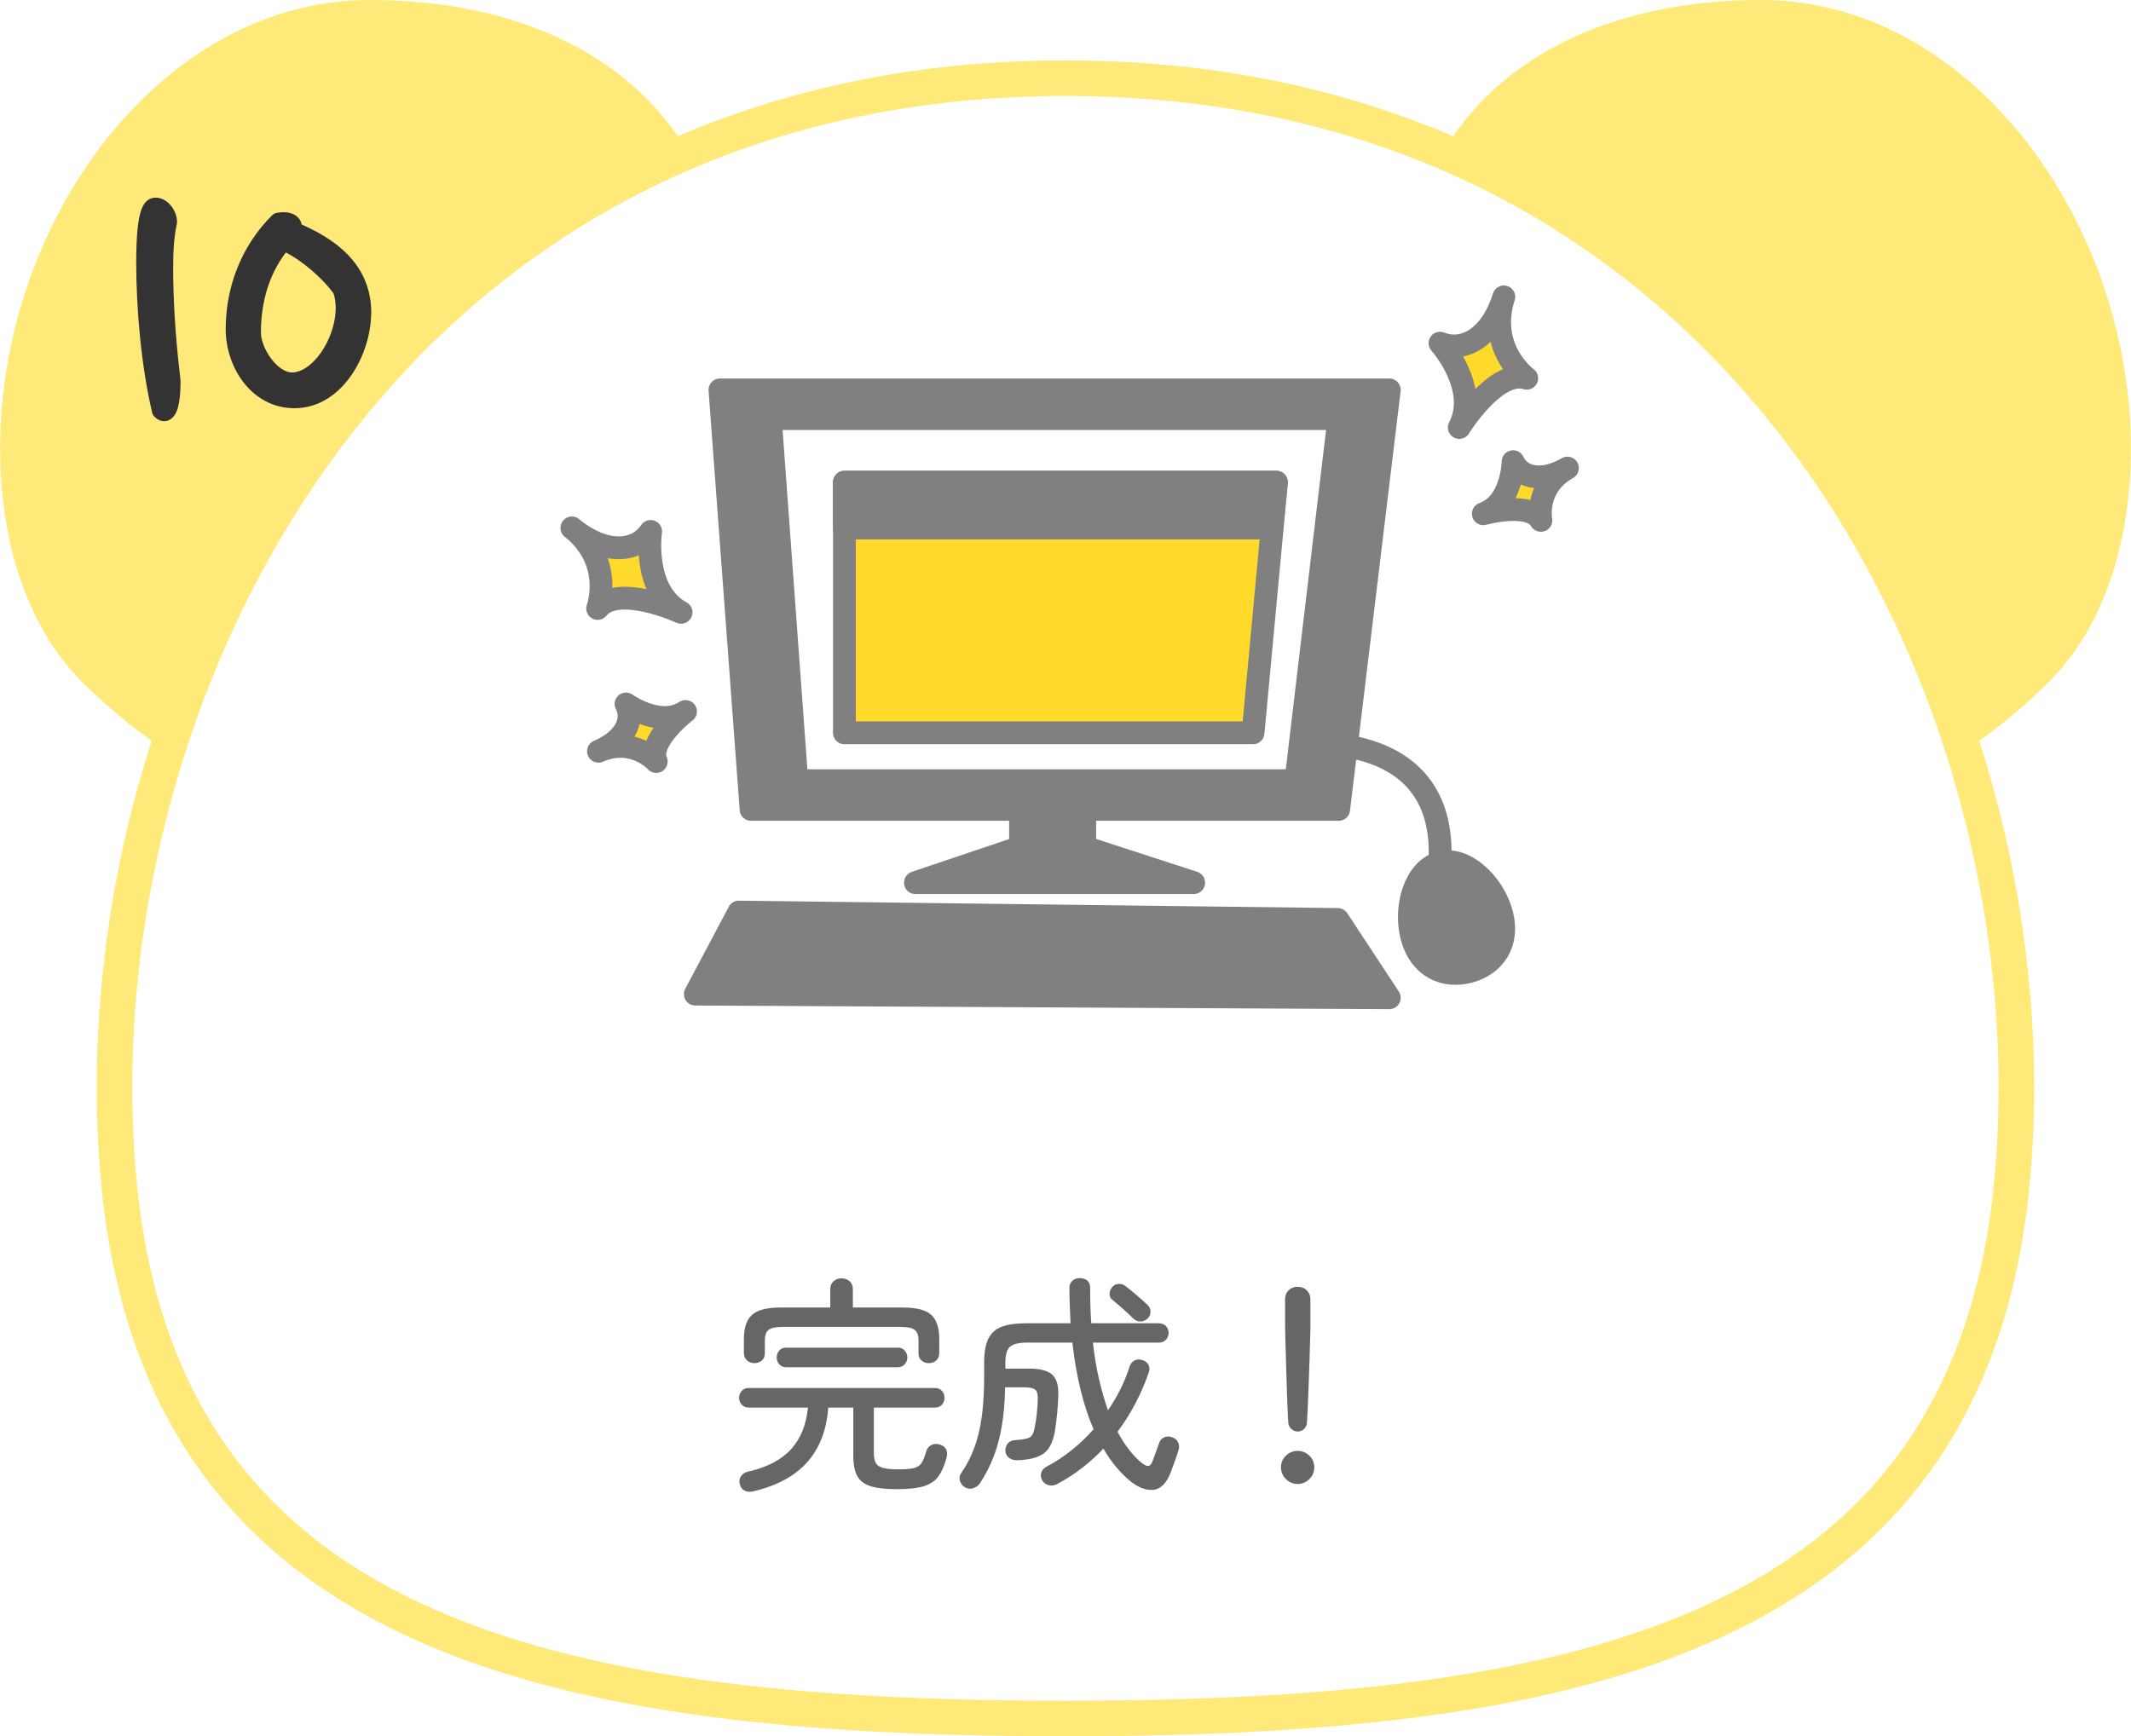 <?xml version="1.0" encoding="UTF-8"?><svg id="_レイヤー_2" xmlns="http://www.w3.org/2000/svg" viewBox="0 0 186.95 152.35"><defs><style>.cls-1{fill:gray;}.cls-1,.cls-2,.cls-3,.cls-4,.cls-5,.cls-6,.cls-7{stroke-linecap:round;}.cls-1,.cls-2,.cls-3,.cls-6{stroke:gray;stroke-width:2px;}.cls-1,.cls-2,.cls-3,.cls-6,.cls-7{stroke-linejoin:round;}.cls-2,.cls-5{fill:#fff;}.cls-3{fill:#ffda2a;}.cls-4{fill:#ffe978;}.cls-4,.cls-5{stroke:#ffe978;stroke-miterlimit:10;stroke-width:3.12px;}.cls-6{fill:none;}.cls-7{fill:#333;stroke:#333;stroke-width:1.5px;}.cls-8{fill:#666;stroke-width:0px;}</style></defs><g id="_イラスト"><path class="cls-4" d="m62.44,27.65c-.64,7.59-14.35,4.35-27.39,35.22-6.09,8.7-16.06,6.21-26.52-3.91-5.06-4.89-6.96-12.51-6.96-19.57C1.56,20.26,15.02,1.56,32.43,1.56s30,9.13,30,26.09Z"/><path class="cls-4" d="m124.51,27.65c.64,7.59,14.35,4.35,27.39,35.22,6.09,8.7,16.06,6.21,26.52-3.91,5.06-4.89,6.96-12.51,6.96-19.57,0-19.13-13.46-37.83-30.87-37.83-17.41,0-30,9.13-30,26.09Z"/><path class="cls-5" d="m93.47,150.79c45.87,0,79.36-7.62,83.05-47.19,3.91-41.95-22.61-96.74-83.05-96.74-60.44,0-86.96,54.79-83.05,96.74,3.69,39.57,37.18,47.19,83.05,47.19Z"/><path class="cls-7" d="m14.78,19.49c-.29,1.35-.34,2.7-.34,4.08,0,2.78.21,6.01.55,8.97.03.34.1.73.1,1.04,0,.39-.03,2.63-.7,2.63-.13,0-.23-.1-.31-.18-.94-3.95-1.38-8.94-1.38-13,0-4.81.68-4.94.94-4.94.62,0,1.14.78,1.14,1.35v.05Z"/><path class="cls-7" d="m31.81,27.45c0,3.28-2.26,7.62-5.98,7.62-3.28,0-5.28-3.2-5.28-6.19,0-3.56,1.33-6.94,3.85-9.46.16-.03.31-.05.47-.05.34,0,.86.1.86.55,0,.08-.03.18-.05.26,3.28,1.35,6.14,3.41,6.14,7.28Zm-9.67,1.74c0,1.66,1.66,4.24,3.48,4.24,2.29,0,4.58-3.33,4.58-6.45,0-.47-.08-1.01-.23-1.48-.08-.31-2.24-2.99-5.1-4.29-1.92,2.26-2.73,5.04-2.73,7.98Z"/><path class="cls-8" d="m66.12,130.85c-.31.08-.57.06-.79-.05-.22-.11-.36-.3-.43-.57-.07-.28-.03-.52.12-.72.15-.2.35-.33.6-.38,1.67-.37,2.92-1.03,3.77-1.96s1.34-2.15,1.49-3.66h-5.2c-.25,0-.46-.09-.61-.26-.15-.17-.23-.37-.23-.6s.08-.43.23-.6c.15-.17.36-.26.61-.26h16.36c.25,0,.45.09.6.26.15.17.22.37.22.6s-.07.43-.22.6c-.15.17-.35.26-.6.26h-5.38v3.98c0,.39.06.68.18.89.12.21.34.35.65.43.31.08.76.12,1.33.12.64,0,1.11-.04,1.41-.13.3-.09.52-.24.65-.47s.26-.56.38-1c.08-.24.23-.42.46-.54s.49-.13.78-.02c.27.09.44.24.52.44.08.2.09.43.02.7-.19.69-.43,1.24-.72,1.64-.29.4-.72.69-1.28.86-.56.17-1.33.26-2.32.26s-1.74-.08-2.3-.25-.96-.46-1.2-.88c-.24-.42-.36-1.02-.36-1.79v-4.24h-2.2c-.13,1.92-.73,3.5-1.79,4.73-1.06,1.23-2.64,2.1-4.75,2.61Zm.06-11.24c-.25,0-.47-.08-.65-.24s-.27-.38-.27-.66v-1.22c0-.99.24-1.69.72-2.12s1.31-.64,2.48-.64h4.38v-1.62c0-.29.1-.52.29-.69.19-.17.42-.25.69-.25s.52.08.71.25.29.4.29.69v1.62h4.38c1.19,0,2.02.21,2.49.64.47.43.71,1.13.71,2.12v1.22c0,.28-.09.5-.26.66s-.39.24-.66.24-.47-.08-.64-.23-.26-.36-.26-.63v-1.14c0-.44-.11-.75-.34-.92-.23-.17-.63-.26-1.22-.26h-10.36c-.6,0-1.01.09-1.23.26-.22.17-.33.48-.33.92v1.14c0,.27-.09.48-.27.63-.18.15-.4.23-.65.23Zm2.78.36c-.25,0-.45-.09-.6-.26-.15-.17-.22-.37-.22-.6s.07-.43.22-.6c.15-.17.35-.26.6-.26h9.82c.24,0,.44.09.59.26.15.17.23.37.23.6s-.08.43-.23.6c-.15.17-.35.26-.59.26h-9.82Z"/><path class="cls-8" d="m84.66,130.51c-.21-.12-.36-.3-.44-.55-.08-.25-.05-.48.1-.69.47-.68.85-1.42,1.15-2.22.3-.8.52-1.71.66-2.74.14-1.03.21-2.22.21-3.58v-1.2c0-.88.12-1.57.37-2.07.25-.5.64-.85,1.18-1.05s1.26-.3,2.15-.3h3.88c-.03-.49-.05-1-.07-1.51-.02-.51-.03-1.04-.03-1.57,0-.28.09-.5.26-.65.17-.15.39-.23.64-.23.27,0,.49.07.66.21.17.14.26.36.26.67,0,.53,0,1.06.02,1.57.01.51.04,1.02.08,1.51h5.9c.27,0,.48.08.64.24s.24.36.24.6-.08.44-.24.61c-.16.17-.37.25-.64.25h-5.76c.13,1.16.31,2.23.54,3.22.23.99.49,1.89.78,2.72.83-1.2,1.46-2.48,1.9-3.84.08-.25.23-.43.44-.54.21-.11.45-.11.7-.02.23.07.4.2.51.4.11.2.12.43.03.68-.33.96-.73,1.88-1.19,2.75-.46.87-.98,1.69-1.55,2.45.64,1.2,1.37,2.13,2.18,2.78.23.17.41.25.55.22.14-.03.26-.17.35-.44.05-.13.14-.36.25-.68s.22-.61.31-.86c.07-.24.21-.41.43-.52s.46-.11.71-.02c.25.08.43.23.53.44.1.21.12.43.05.66-.09.31-.2.64-.33.99-.13.35-.25.69-.37,1.01-.37.96-.89,1.47-1.56,1.52-.67.05-1.38-.25-2.14-.9-.4-.35-.78-.74-1.15-1.19-.37-.45-.72-.96-1.05-1.53-1.21,1.28-2.57,2.32-4.08,3.12-.23.12-.46.15-.71.09-.25-.06-.44-.2-.57-.41-.13-.23-.16-.46-.09-.69s.22-.4.43-.51c.79-.41,1.53-.9,2.23-1.46.7-.56,1.34-1.17,1.93-1.84-.44-1.01-.82-2.15-1.13-3.41-.31-1.26-.56-2.66-.73-4.19h-4c-.69,0-1.18.12-1.46.35-.28.23-.42.7-.42,1.41v.52h2.1c.96,0,1.64.18,2.03.55.39.37.56,1,.51,1.91-.04,1.05-.14,2.07-.3,3.06-.17.97-.52,1.63-1.04,1.97s-1.27.52-2.26.55c-.25.01-.48-.05-.69-.19-.21-.14-.32-.34-.35-.61-.01-.27.06-.49.21-.67.15-.18.36-.28.63-.29.48-.04.83-.09,1.06-.15.23-.06.39-.18.48-.35.09-.17.17-.43.22-.78.07-.32.12-.67.16-1.05s.07-.76.08-1.15c.03-.47-.04-.78-.2-.93s-.48-.23-.96-.23h-1.7c-.03,1.28-.12,2.41-.29,3.39-.17.98-.4,1.87-.71,2.67s-.7,1.57-1.18,2.32c-.15.23-.35.38-.6.47-.25.09-.5.06-.74-.07Zm14.78-14.8c-.24-.24-.55-.53-.92-.86-.37-.33-.68-.59-.92-.78-.17-.13-.26-.31-.26-.53s.07-.41.2-.57c.15-.19.34-.29.57-.31.23-.02.44.04.63.19.27.2.59.47.98.8.39.33.7.61.94.84.19.17.28.38.27.62,0,.24-.1.44-.27.6-.16.15-.36.23-.59.24-.23.01-.44-.07-.63-.24Z"/><path class="cls-8" d="m113.84,130.21c-.4,0-.74-.14-1.03-.43s-.43-.63-.43-1.03.14-.74.43-1.02c.29-.28.63-.42,1.03-.42s.74.14,1.03.42c.29.28.43.62.43,1.02s-.14.74-.43,1.03c-.29.29-.63.43-1.03.43Zm0-4.6c-.21,0-.4-.08-.56-.23s-.25-.34-.26-.55c-.03-.45-.05-1-.08-1.65-.03-.65-.05-1.33-.07-2.04-.02-.71-.04-1.4-.06-2.05s-.04-1.22-.05-1.69c-.01-.47-.02-.78-.02-.93v-2.48c0-.31.1-.56.31-.77.21-.21.47-.31.79-.31s.59.1.8.31c.21.21.32.46.32.77v2.48c0,.15,0,.46-.02.93-.01.47-.03,1.04-.05,1.69s-.04,1.34-.07,2.05c-.03.71-.05,1.39-.08,2.04-.03.65-.05,1.2-.08,1.65-.01.21-.1.4-.25.55s-.34.23-.57.23Z"/><path class="cls-6" d="m112.97,65.37s14.6-2.18,13.29,11.03"/><path class="cls-1" d="m131.73,80.13c.71,2.64-.66,4.54-2.83,5.12s-4.31-.36-5.03-3c-.71-2.64.27-5.96,2.44-6.55,2.17-.59,4.7,1.79,5.41,4.42Z"/><polygon class="cls-1" points="89.53 68.24 89.53 74.34 80.31 77.45 104.72 77.45 95.16 74.34 95.16 66.87 89.53 68.24"/><polygon class="cls-1" points="63.16 34.21 65.89 71.02 117.44 71.02 121.88 34.21 63.16 34.21"/><polygon class="cls-2" points="67.58 36.73 69.9 68.5 113.69 68.5 117.46 36.73 67.58 36.73"/><polygon class="cls-3" points="74.08 42.31 74.08 64.3 109.93 64.3 111.98 42.31 74.08 42.31"/><polygon class="cls-1" points="74.08 46.33 111.57 46.33 111.98 42.31 74.08 42.31 74.08 46.33"/><polygon class="cls-1" points="64.82 80.03 117.36 80.68 121.88 87.55 61 87.23 64.82 80.03"/><path class="cls-3" d="m131.93,26.05c-1.06,3.43-3.41,4.94-5.6,4.06,0,0,3.52,3.93,1.69,7.4,0,0,3.21-5.2,5.92-4.32,0,0-3.5-2.55-2.01-7.14Z"/><path class="cls-3" d="m137.51,41.07c-2.15,1.26-4.06.92-4.77-.56,0,0-.05,3.66-2.61,4.57,0,0,4.08-1.14,5.05.58,0,0-.59-2.94,2.33-4.59Z"/><path class="cls-3" d="m50.17,46.33c2.78,2.28,5.57,2.25,6.91.3,0,0-.77,5.22,2.67,7.1,0,0-5.54-2.56-7.32-.34,0,0,1.51-4.05-2.26-7.07Z"/><path class="cls-3" d="m52.5,65.92c2.3-.97,3.18-2.69,2.42-4.15,0,0,2.96,2.16,5.22.66,0,0-3.37,2.57-2.57,4.39,0,0-2-2.24-5.07-.9Z"/></g></svg>